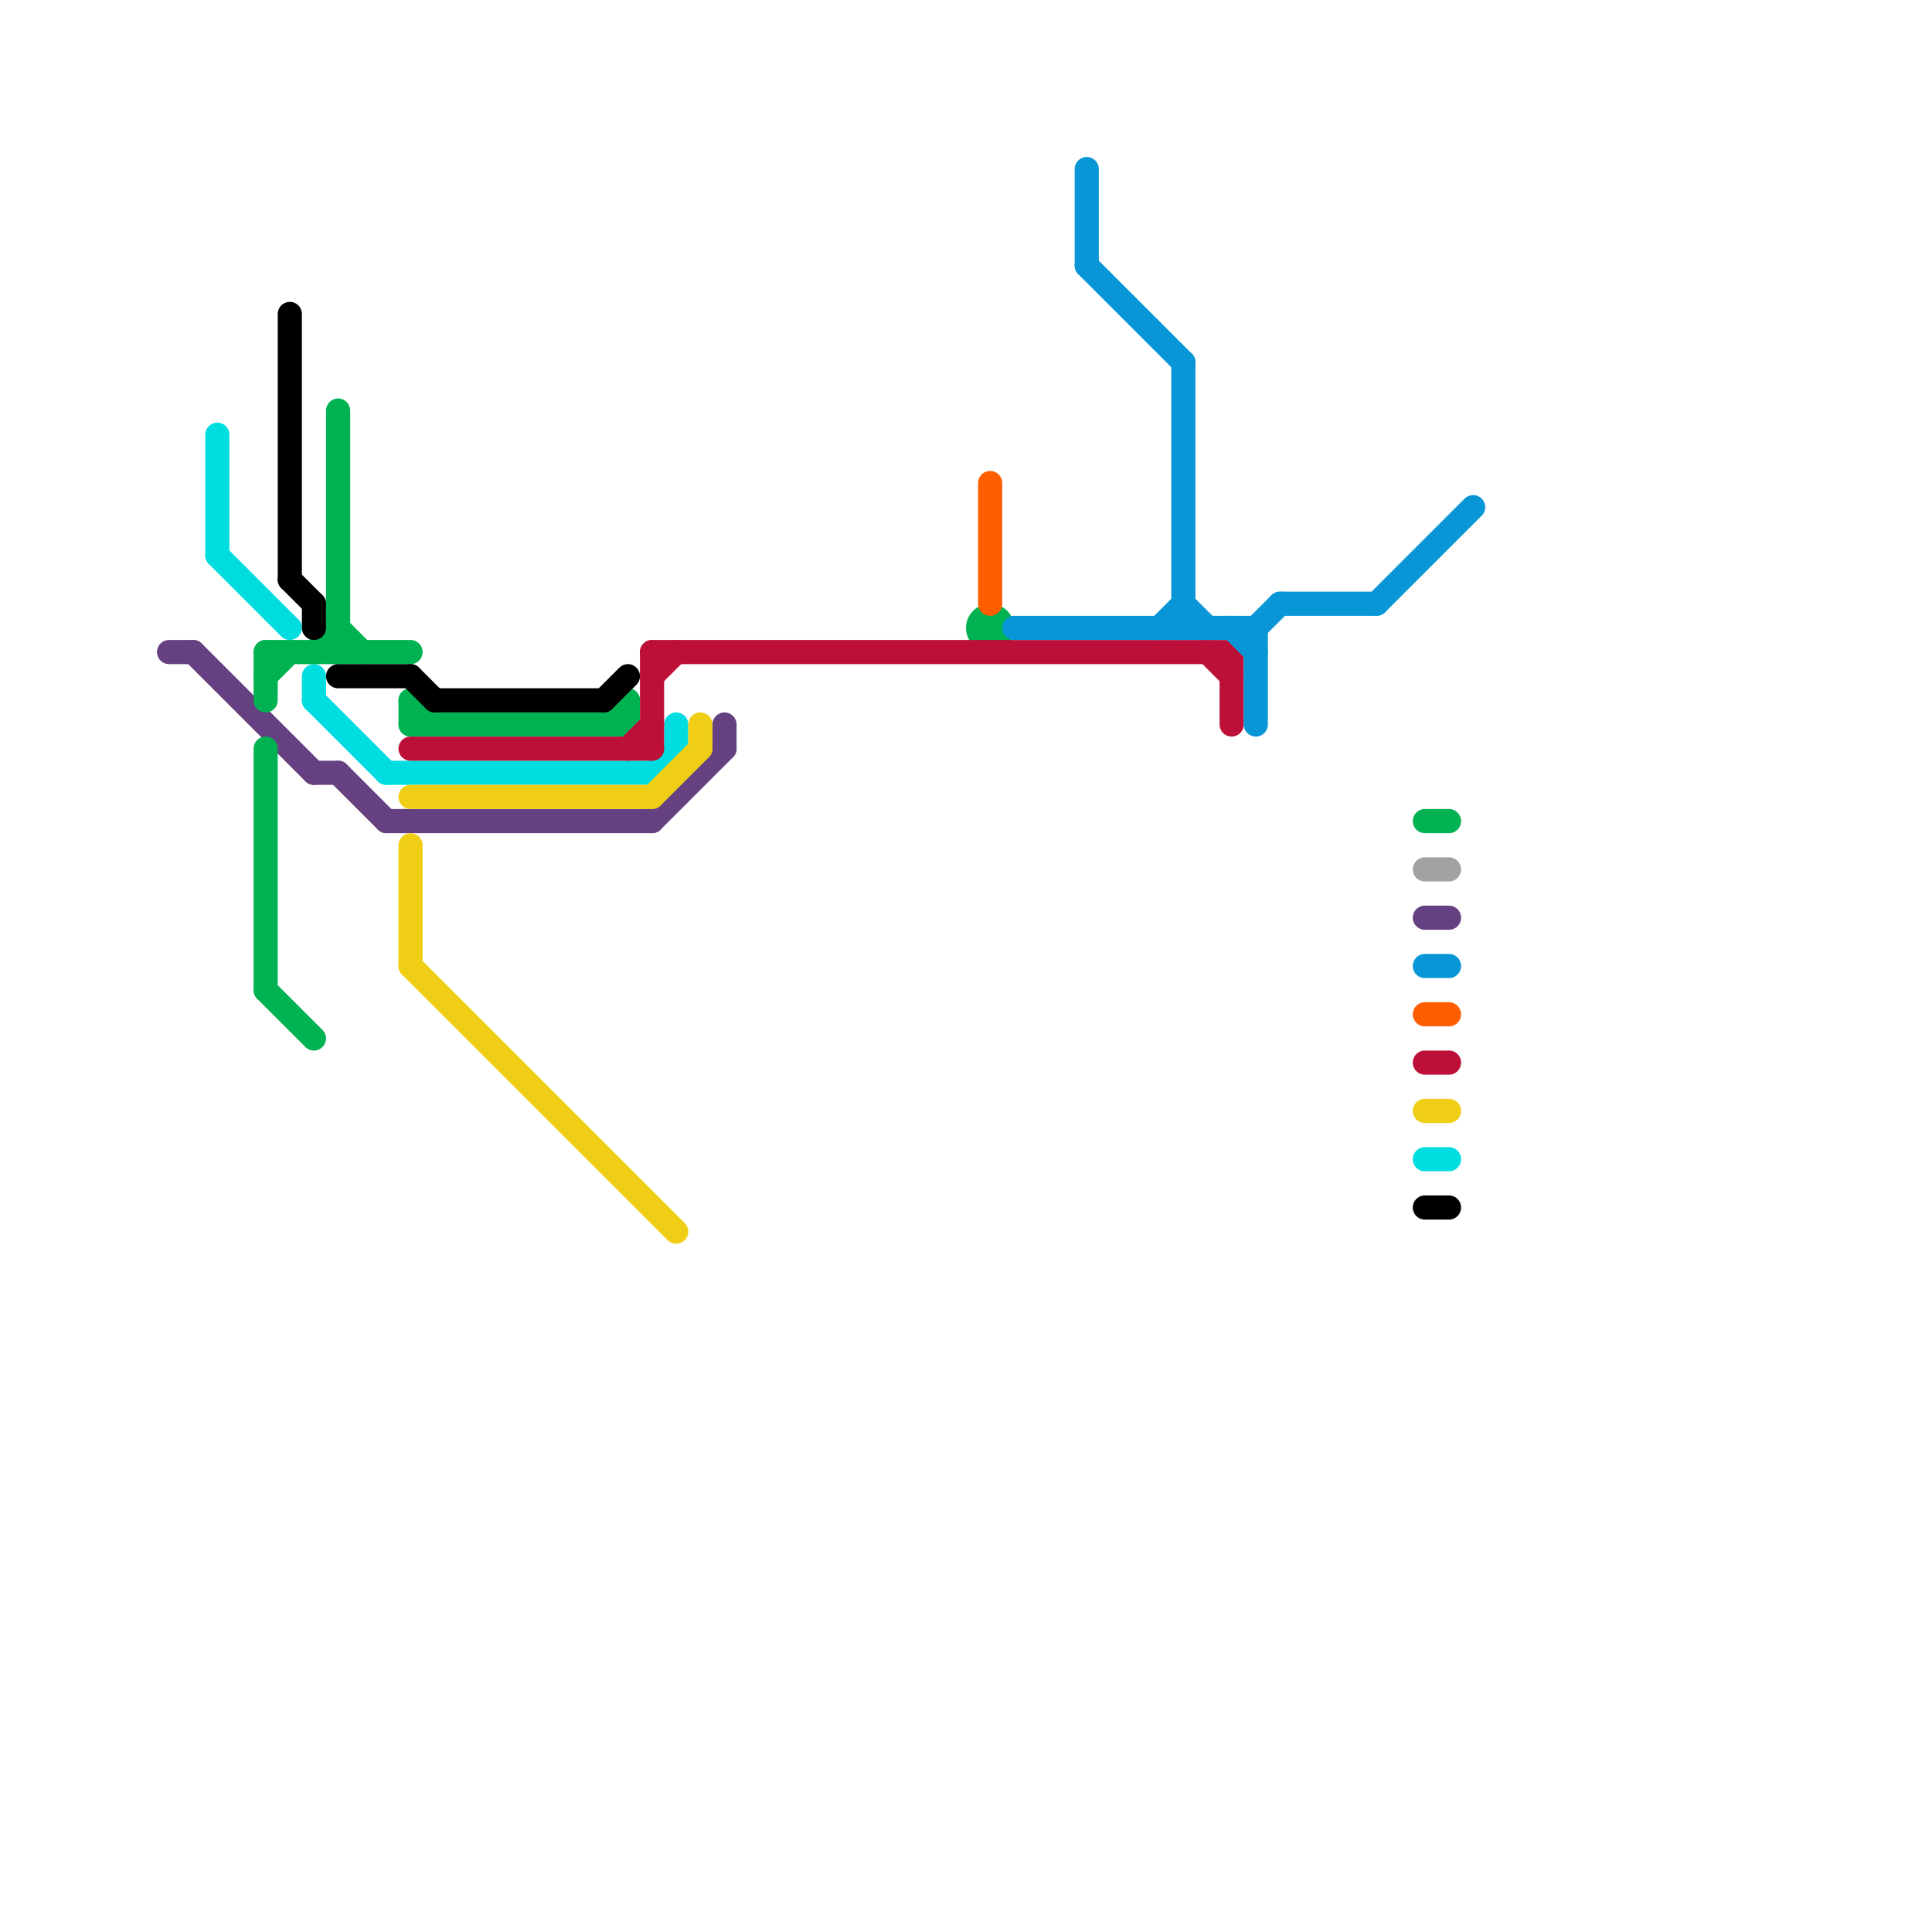 
<svg version="1.1" xmlns="http://www.w3.org/2000/svg" viewBox="0 0 80 80">
<style>text { font: 1px Helvetica; font-weight: 600; white-space: pre; dominant-baseline: central; } line { stroke-width: 1; fill: none; stroke-linecap: round; stroke-linejoin: round; } .c0 { stroke: #00dde0 } .c1 { stroke: #664181 } .c2 { stroke: #00b251 } .c3 { stroke: #000000 } .c4 { stroke: #bd1038 } .c5 { stroke: #f0ce15 } .c6 { stroke: #ff5e00 } .c7 { stroke: #0896d7 } .c8 { stroke: #a2a2a2 }</style><defs><g id="wm-xf"><circle r="1.2" fill="#000"/><circle r="0.9" fill="#fff"/><circle r="0.6" fill="#000"/><circle r="0.3" fill="#fff"/></g><g id="wm"><circle r="0.6" fill="#000"/><circle r="0.3" fill="#fff"/></g></defs><line class="c0" x1="13" y1="28" x2="13" y2="29"/><line class="c0" x1="13" y1="29" x2="16" y2="32"/><line class="c0" x1="16" y1="32" x2="27" y2="32"/><line class="c0" x1="28" y1="30" x2="28" y2="31"/><line class="c0" x1="9" y1="18" x2="9" y2="23"/><line class="c0" x1="9" y1="23" x2="12" y2="26"/><line class="c0" x1="27" y1="32" x2="28" y2="31"/><line class="c0" x1="59" y1="48" x2="60" y2="48"/><line class="c1" x1="30" y1="30" x2="30" y2="31"/><line class="c1" x1="27" y1="34" x2="30" y2="31"/><line class="c1" x1="16" y1="34" x2="27" y2="34"/><line class="c1" x1="13" y1="32" x2="14" y2="32"/><line class="c1" x1="14" y1="32" x2="16" y2="34"/><line class="c1" x1="8" y1="27" x2="13" y2="32"/><line class="c1" x1="59" y1="38" x2="60" y2="38"/><line class="c1" x1="7" y1="27" x2="8" y2="27"/><line class="c2" x1="11" y1="28" x2="12" y2="27"/><line class="c2" x1="11" y1="27" x2="11" y2="29"/><line class="c2" x1="17" y1="29" x2="17" y2="30"/><line class="c2" x1="26" y1="29" x2="26" y2="30"/><line class="c2" x1="11" y1="41" x2="13" y2="43"/><line class="c2" x1="17" y1="29" x2="18" y2="30"/><line class="c2" x1="11" y1="27" x2="17" y2="27"/><line class="c2" x1="17" y1="30" x2="26" y2="30"/><line class="c2" x1="25" y1="30" x2="26" y2="29"/><line class="c2" x1="14" y1="26" x2="15" y2="27"/><line class="c2" x1="59" y1="34" x2="60" y2="34"/><line class="c2" x1="14" y1="17" x2="14" y2="27"/><line class="c2" x1="13" y1="27" x2="14" y2="26"/><line class="c2" x1="11" y1="31" x2="11" y2="41"/><circle cx="41" cy="26" r="1" fill="#00b251" /><line class="c3" x1="59" y1="50" x2="60" y2="50"/><line class="c3" x1="14" y1="28" x2="17" y2="28"/><line class="c3" x1="12" y1="24" x2="13" y2="25"/><line class="c3" x1="17" y1="28" x2="18" y2="29"/><line class="c3" x1="13" y1="25" x2="13" y2="26"/><line class="c3" x1="18" y1="29" x2="25" y2="29"/><line class="c3" x1="25" y1="29" x2="26" y2="28"/><line class="c3" x1="12" y1="13" x2="12" y2="24"/><line class="c4" x1="59" y1="44" x2="60" y2="44"/><line class="c4" x1="27" y1="28" x2="28" y2="27"/><line class="c4" x1="27" y1="27" x2="51" y2="27"/><line class="c4" x1="26" y1="31" x2="27" y2="30"/><line class="c4" x1="50" y1="27" x2="51" y2="28"/><line class="c4" x1="17" y1="31" x2="27" y2="31"/><line class="c4" x1="27" y1="27" x2="27" y2="31"/><line class="c4" x1="51" y1="27" x2="51" y2="30"/><line class="c5" x1="29" y1="30" x2="29" y2="31"/><line class="c5" x1="17" y1="33" x2="27" y2="33"/><line class="c5" x1="27" y1="33" x2="29" y2="31"/><line class="c5" x1="17" y1="35" x2="17" y2="40"/><line class="c5" x1="17" y1="40" x2="28" y2="51"/><line class="c5" x1="59" y1="46" x2="60" y2="46"/><line class="c6" x1="59" y1="42" x2="60" y2="42"/><line class="c6" x1="41" y1="20" x2="41" y2="25"/><line class="c7" x1="52" y1="26" x2="52" y2="30"/><line class="c7" x1="53" y1="25" x2="57" y2="25"/><line class="c7" x1="59" y1="40" x2="60" y2="40"/><line class="c7" x1="51" y1="26" x2="52" y2="27"/><line class="c7" x1="49" y1="15" x2="49" y2="26"/><line class="c7" x1="49" y1="25" x2="50" y2="26"/><line class="c7" x1="48" y1="26" x2="49" y2="25"/><line class="c7" x1="57" y1="25" x2="61" y2="21"/><line class="c7" x1="52" y1="26" x2="53" y2="25"/><line class="c7" x1="42" y1="26" x2="52" y2="26"/><line class="c7" x1="45" y1="7" x2="45" y2="11"/><line class="c7" x1="45" y1="11" x2="49" y2="15"/><line class="c8" x1="59" y1="36" x2="60" y2="36"/>
</svg>
